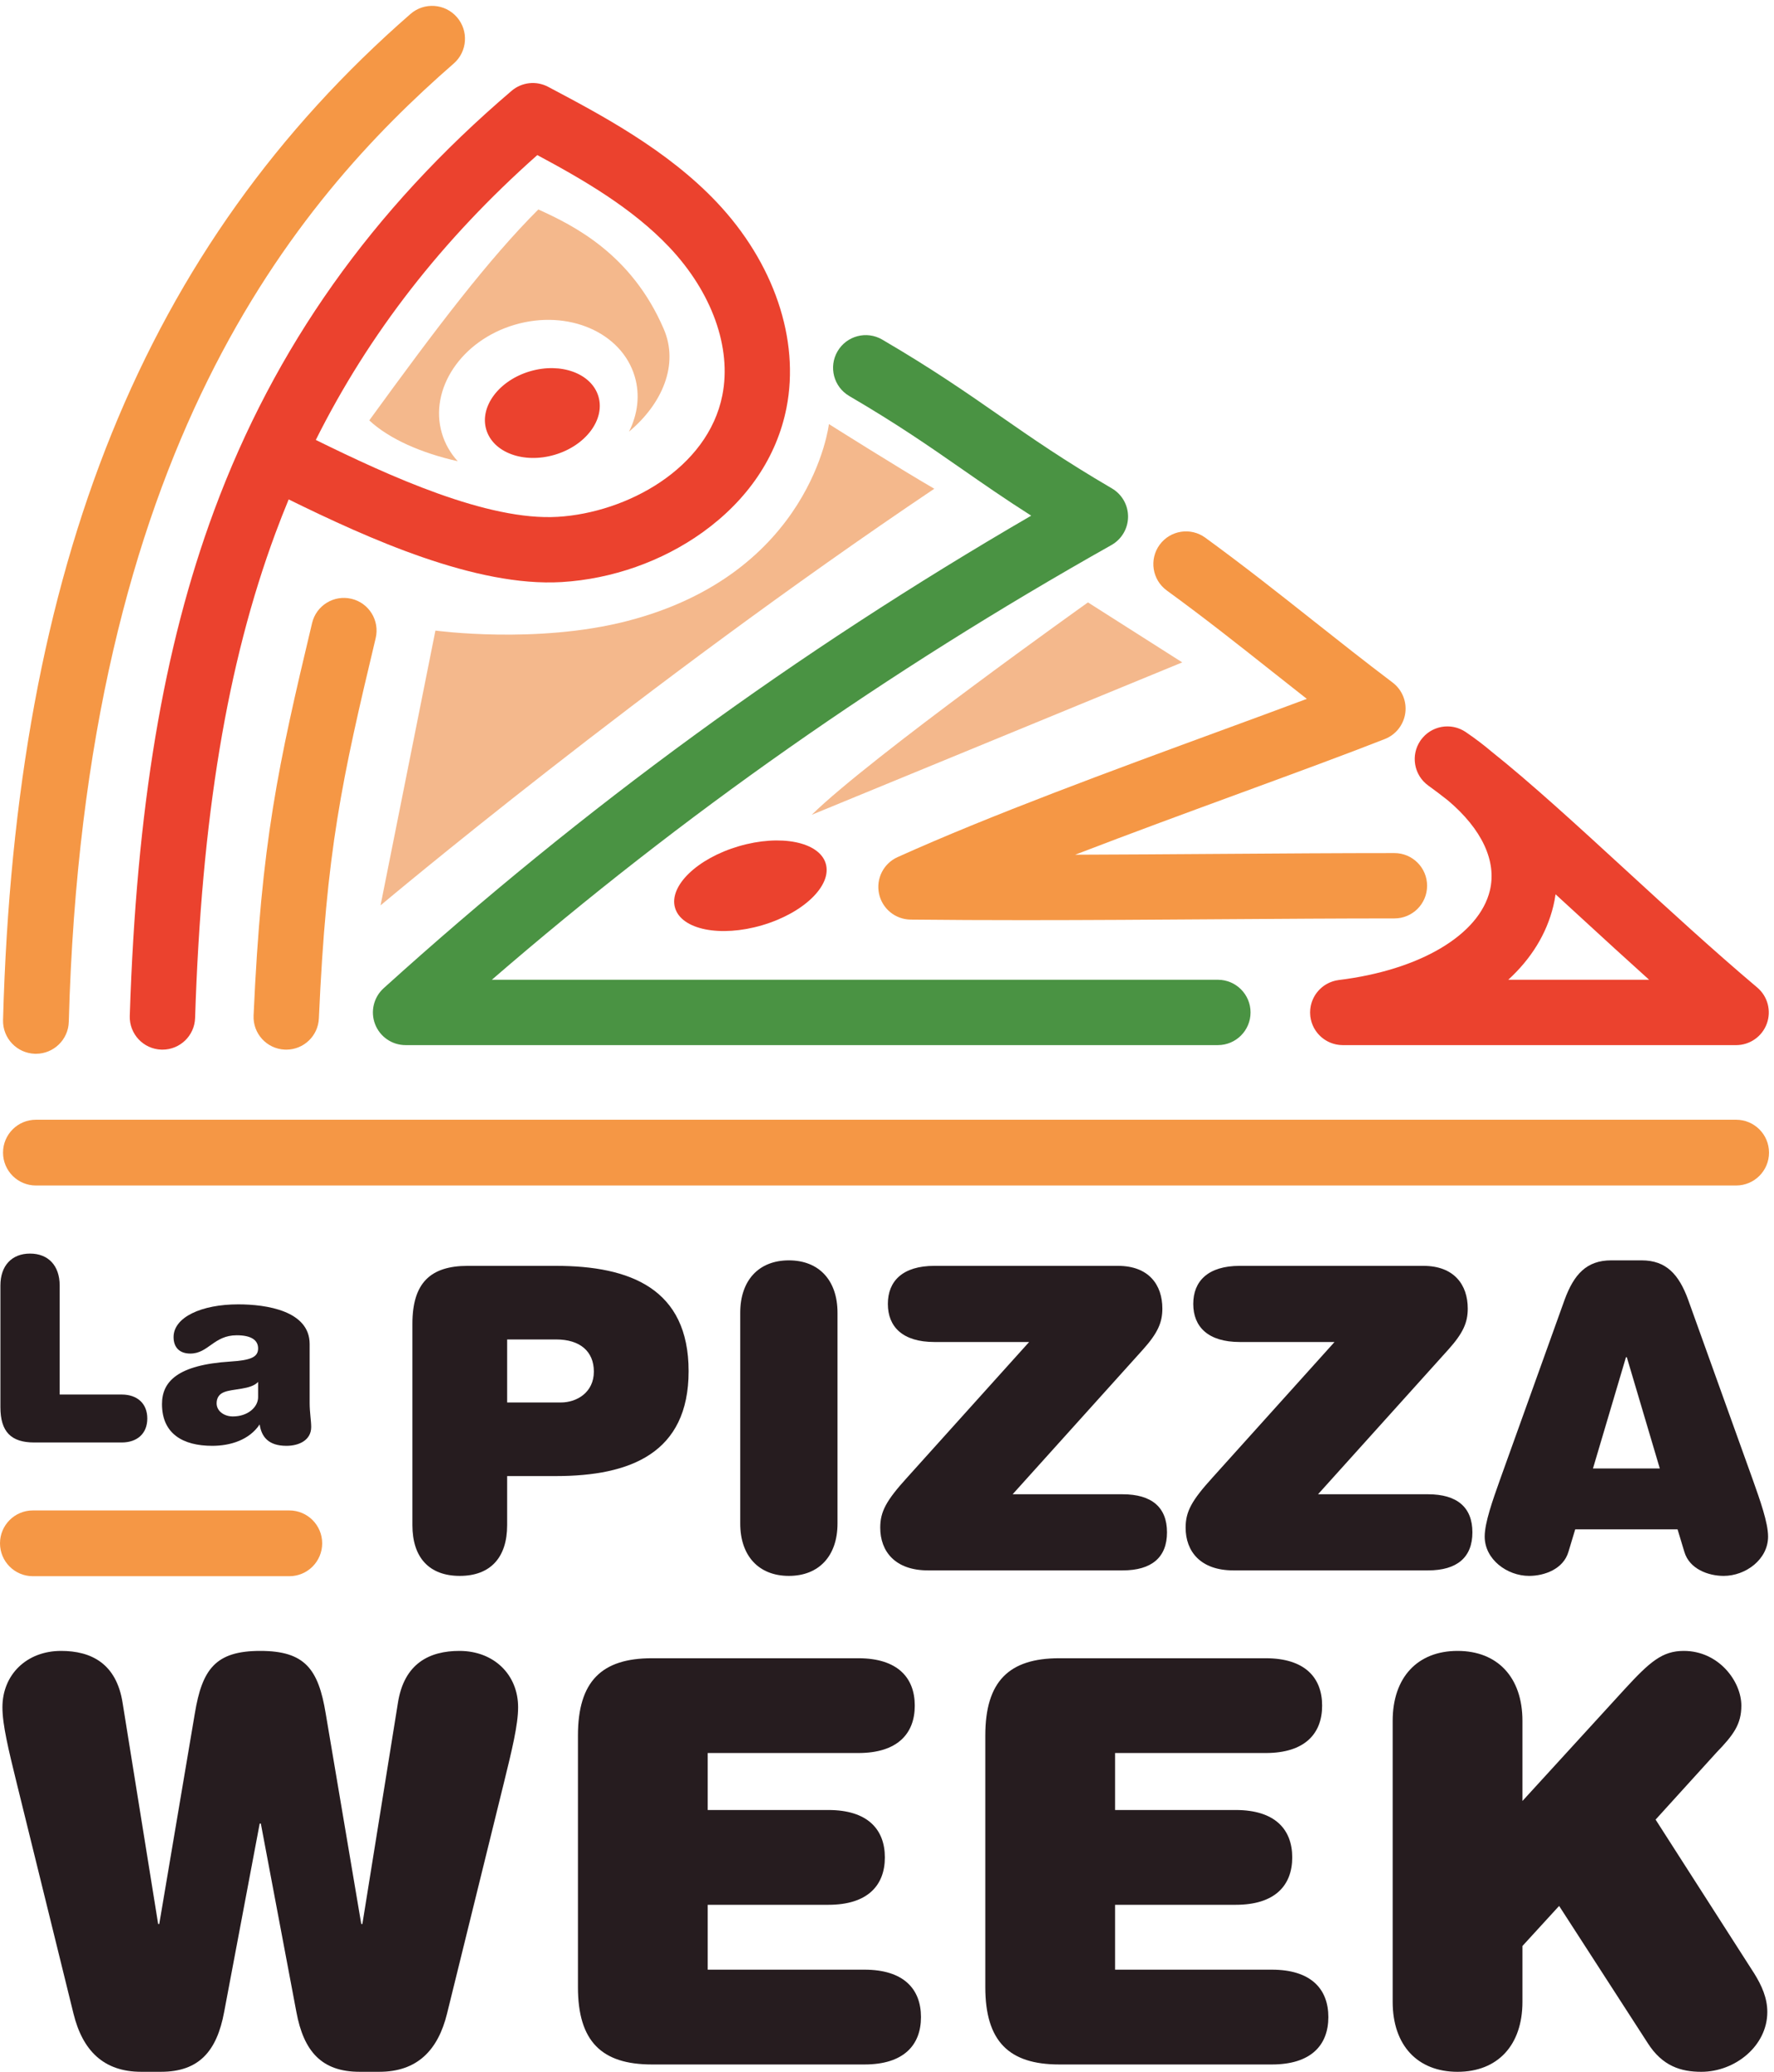 <svg width="131" height="153" viewBox="0 0 131 153" fill="none" xmlns="http://www.w3.org/2000/svg">
<path d="M15.816 37.693C12.054 47.841 10.074 59.703 9.583 75.022C9.541 76.354 10.586 77.468 11.918 77.511C11.944 77.511 11.97 77.512 11.996 77.512C13.293 77.512 14.365 76.482 14.407 75.176C14.88 60.393 16.765 49.015 20.341 39.369C20.652 38.53 20.978 37.7 21.317 36.88C27.192 39.766 35.136 43.364 41.48 42.983C45.203 42.758 48.898 41.453 51.885 39.309C55.223 36.911 57.364 33.733 58.078 30.116C59.074 25.069 57.147 19.391 52.922 14.928C49.257 11.058 44.387 8.481 40.473 6.41C39.599 5.948 38.531 6.066 37.779 6.707C27.467 15.505 20.283 25.641 15.816 37.692L15.816 37.693ZM39.677 11.452C43.074 13.272 46.694 15.37 49.417 18.247C52.57 21.577 54.038 25.665 53.343 29.182C52.273 34.607 46.282 37.86 41.189 38.166C36.006 38.48 28.737 35.153 23.32 32.488C27.251 24.626 32.649 17.689 39.676 11.453L39.677 11.452Z" fill="#EB422E"/>
<path d="M25.954 44.219C24.658 43.91 23.357 44.709 23.047 46.005C20.531 56.549 19.296 62.186 18.726 74.993C18.667 76.324 19.698 77.451 21.029 77.51C21.066 77.512 21.102 77.512 21.139 77.512C22.422 77.512 23.49 76.502 23.547 75.207C24.098 62.813 25.231 57.642 27.741 47.125C28.051 45.829 27.251 44.528 25.955 44.218L25.954 44.219Z" fill="#F59745"/>
<path d="M62.712 29.244C66.265 31.323 68.581 32.932 71.032 34.636C72.6 35.726 74.203 36.84 76.148 38.08C58.786 48.167 43.11 59.609 28.331 72.975C27.591 73.644 27.34 74.7 27.698 75.631C28.057 76.563 28.952 77.177 29.95 77.177H89.933C91.265 77.177 92.346 76.097 92.346 74.764C92.346 73.431 91.266 72.351 89.933 72.351H36.319C50.451 60.131 65.473 49.596 82.072 40.25C82.825 39.827 83.294 39.032 83.301 38.168C83.309 37.304 82.853 36.502 82.107 36.066C78.553 33.987 76.238 32.377 73.786 30.673C71.367 28.991 68.865 27.252 65.148 25.078C63.999 24.405 62.52 24.792 61.848 25.943C61.175 27.093 61.562 28.571 62.712 29.243V29.244Z" fill="#4A9343"/>
<path d="M67.245 67.908C70.003 67.937 72.797 67.949 75.602 67.949C80.425 67.949 85.279 67.915 90.031 67.882C94.576 67.851 98.869 67.822 102.97 67.822C104.303 67.822 105.383 66.742 105.383 65.409C105.383 64.076 104.303 62.996 102.97 62.996C98.852 62.996 94.551 63.026 89.998 63.057C86.499 63.081 82.947 63.106 79.394 63.117C83.511 61.532 87.796 59.959 91.81 58.486C95.726 57.048 99.426 55.69 102.265 54.573C103.077 54.253 103.653 53.52 103.772 52.656C103.891 51.791 103.533 50.93 102.837 50.403C100.756 48.829 98.827 47.302 96.963 45.826C94.466 43.849 91.886 41.806 89.001 39.704C87.924 38.919 86.415 39.156 85.63 40.233C84.846 41.31 85.083 42.82 86.16 43.604C88.966 45.648 91.395 47.572 93.967 49.609C94.796 50.266 95.638 50.932 96.502 51.609C94.539 52.344 92.379 53.137 90.147 53.956C82.157 56.889 73.1 60.214 66.277 63.297C65.246 63.763 64.677 64.884 64.91 65.992C65.142 67.099 66.114 67.896 67.245 67.908L67.245 67.908Z" fill="#F59745"/>
<path d="M96.75 74.909C96.753 74.952 96.755 74.995 96.76 75.037C96.76 75.044 96.76 75.051 96.761 75.058C96.765 75.089 96.772 75.119 96.777 75.151C96.783 75.191 96.789 75.231 96.797 75.271C96.805 75.308 96.816 75.343 96.825 75.379C96.835 75.417 96.844 75.456 96.856 75.494C96.872 75.545 96.891 75.595 96.911 75.644C96.919 75.665 96.925 75.686 96.934 75.706C96.964 75.776 96.996 75.845 97.032 75.911C97.04 75.925 97.049 75.938 97.057 75.952C97.086 76.004 97.117 76.055 97.15 76.105C97.162 76.124 97.177 76.142 97.19 76.16C97.22 76.203 97.25 76.245 97.283 76.285C97.301 76.306 97.32 76.327 97.338 76.348C97.368 76.383 97.399 76.417 97.431 76.45C97.453 76.473 97.476 76.494 97.499 76.516C97.53 76.545 97.561 76.573 97.593 76.601C97.619 76.623 97.646 76.644 97.674 76.666C97.705 76.69 97.736 76.713 97.768 76.736C97.797 76.757 97.828 76.777 97.859 76.797C97.891 76.817 97.923 76.837 97.955 76.855C97.988 76.874 98.02 76.892 98.053 76.909C98.087 76.926 98.121 76.942 98.156 76.958C98.189 76.973 98.222 76.988 98.257 77.002C98.294 77.017 98.332 77.03 98.37 77.044C98.403 77.055 98.435 77.066 98.468 77.076C98.512 77.09 98.557 77.1 98.602 77.111C98.631 77.117 98.659 77.125 98.688 77.131C98.745 77.142 98.803 77.15 98.861 77.157C98.879 77.16 98.898 77.163 98.916 77.165C98.994 77.173 99.073 77.178 99.153 77.178H128.203C129.216 77.178 130.122 76.544 130.469 75.593C130.817 74.642 130.534 73.574 129.759 72.921C126.541 70.205 123.24 67.174 120.048 64.243C116.458 60.947 113.031 57.801 110.137 55.498C109.589 55.032 108.979 54.567 108.306 54.107C108.299 54.102 108.293 54.097 108.286 54.093C108.283 54.09 108.28 54.089 108.277 54.087C108.262 54.077 108.249 54.067 108.235 54.057C108.212 54.042 108.188 54.029 108.164 54.014C108.126 53.99 108.087 53.965 108.047 53.943C108.016 53.926 107.985 53.911 107.953 53.895C107.912 53.875 107.871 53.854 107.829 53.836C107.797 53.823 107.765 53.811 107.733 53.799C107.691 53.783 107.648 53.767 107.605 53.753C107.572 53.743 107.539 53.735 107.506 53.726C107.463 53.714 107.421 53.703 107.378 53.694C107.343 53.686 107.309 53.681 107.274 53.675C107.232 53.668 107.19 53.661 107.147 53.657C107.112 53.653 107.077 53.651 107.042 53.649C107 53.646 106.958 53.643 106.915 53.642C106.88 53.642 106.845 53.643 106.81 53.645C106.768 53.646 106.726 53.647 106.684 53.65C106.649 53.653 106.615 53.658 106.58 53.663C106.538 53.668 106.496 53.673 106.454 53.68C106.42 53.686 106.386 53.695 106.352 53.702C106.311 53.712 106.27 53.721 106.229 53.732C106.195 53.741 106.162 53.753 106.129 53.764C106.089 53.777 106.049 53.79 106.009 53.805C105.976 53.818 105.944 53.832 105.912 53.847C105.873 53.864 105.835 53.88 105.797 53.899C105.765 53.915 105.734 53.933 105.702 53.951C105.665 53.971 105.629 53.991 105.594 54.014C105.562 54.034 105.532 54.056 105.501 54.077C105.468 54.101 105.434 54.123 105.402 54.149C105.371 54.173 105.341 54.199 105.311 54.225C105.281 54.251 105.251 54.276 105.222 54.303C105.192 54.332 105.164 54.362 105.136 54.392C105.109 54.42 105.081 54.449 105.055 54.479C105.028 54.51 105.003 54.544 104.977 54.577C104.958 54.601 104.938 54.623 104.92 54.648C104.914 54.656 104.909 54.665 104.904 54.674C104.897 54.683 104.891 54.691 104.884 54.7C104.867 54.725 104.853 54.752 104.837 54.778C104.815 54.813 104.792 54.848 104.772 54.884C104.753 54.919 104.735 54.955 104.718 54.991C104.7 55.028 104.681 55.064 104.665 55.101C104.65 55.138 104.636 55.175 104.622 55.213C104.608 55.25 104.594 55.287 104.582 55.324C104.57 55.363 104.56 55.402 104.55 55.441C104.54 55.478 104.53 55.514 104.522 55.552C104.513 55.592 104.507 55.632 104.501 55.672C104.495 55.709 104.489 55.745 104.484 55.782C104.48 55.823 104.477 55.864 104.475 55.906C104.473 55.942 104.47 55.978 104.47 56.014C104.469 56.055 104.471 56.097 104.472 56.138C104.474 56.174 104.474 56.21 104.477 56.245C104.481 56.286 104.486 56.327 104.492 56.368C104.497 56.404 104.501 56.44 104.507 56.475C104.514 56.516 104.524 56.555 104.533 56.595C104.541 56.63 104.548 56.666 104.558 56.701C104.569 56.74 104.582 56.779 104.595 56.817C104.607 56.852 104.618 56.887 104.631 56.921C104.646 56.959 104.662 56.996 104.679 57.033C104.694 57.067 104.708 57.101 104.725 57.134C104.743 57.171 104.764 57.207 104.784 57.242C104.802 57.274 104.819 57.306 104.839 57.337C104.862 57.373 104.886 57.408 104.911 57.443C104.931 57.472 104.952 57.502 104.974 57.53C105.001 57.565 105.03 57.597 105.058 57.631C105.082 57.657 105.104 57.685 105.129 57.711C105.16 57.743 105.193 57.774 105.226 57.805C105.252 57.83 105.277 57.854 105.304 57.878C105.338 57.908 105.374 57.935 105.411 57.963C105.433 57.98 105.453 57.999 105.476 58.015C105.932 58.342 106.415 58.709 106.916 59.104C109.42 61.216 110.544 63.586 110.018 65.765C109.224 69.046 104.846 71.639 98.864 72.37C98.838 72.374 98.813 72.38 98.787 72.384C98.738 72.391 98.689 72.398 98.641 72.409C98.609 72.416 98.579 72.425 98.548 72.433C98.502 72.445 98.455 72.457 98.41 72.472C98.376 72.483 98.344 72.495 98.311 72.508C98.271 72.523 98.23 72.538 98.191 72.555C98.155 72.57 98.121 72.588 98.086 72.606C98.051 72.623 98.016 72.64 97.982 72.659C97.946 72.679 97.911 72.701 97.876 72.723C97.846 72.742 97.815 72.761 97.785 72.781C97.751 72.805 97.718 72.831 97.685 72.856C97.656 72.878 97.628 72.9 97.6 72.923C97.569 72.949 97.54 72.977 97.511 73.004C97.484 73.03 97.456 73.055 97.43 73.082C97.403 73.109 97.378 73.138 97.353 73.166C97.327 73.196 97.3 73.225 97.275 73.257C97.252 73.284 97.232 73.313 97.211 73.341C97.186 73.376 97.161 73.41 97.138 73.445C97.119 73.474 97.102 73.503 97.085 73.532C97.063 73.57 97.04 73.607 97.02 73.646C97.004 73.676 96.99 73.707 96.976 73.738C96.957 73.777 96.939 73.816 96.922 73.857C96.908 73.89 96.897 73.925 96.884 73.96C96.871 73.998 96.857 74.037 96.845 74.076C96.833 74.115 96.824 74.155 96.814 74.195C96.806 74.231 96.796 74.267 96.789 74.303C96.781 74.348 96.775 74.394 96.768 74.44C96.764 74.473 96.758 74.506 96.755 74.54C96.751 74.587 96.75 74.635 96.748 74.683C96.747 74.71 96.744 74.737 96.744 74.765C96.744 74.772 96.745 74.779 96.745 74.786C96.745 74.827 96.749 74.868 96.751 74.909L96.75 74.909ZM116.784 67.797C118.427 69.306 120.099 70.841 121.78 72.352H111.375C113.06 70.811 114.206 68.971 114.707 66.898C114.766 66.654 114.823 66.365 114.869 66.04C115.501 66.618 116.139 67.204 116.785 67.797L116.784 67.797Z" fill="#EB422E"/>
<path d="M33.798 34.057C33.265 33.47 32.861 32.778 32.631 31.994C31.671 28.723 34.082 25.134 38.015 23.98C41.948 22.826 45.915 24.542 46.875 27.814C47.276 29.18 47.088 30.6 46.449 31.875C48.901 29.826 50.148 26.933 49.018 24.303C46.64 18.767 42.373 16.657 39.753 15.468C36.062 19.159 32.261 24.169 27.269 31.044C28.737 32.419 31.143 33.464 33.798 34.058V34.057Z" fill="#F4B88C"/>
<path d="M40.955 33.586C43.243 32.915 44.693 30.989 44.193 29.285C43.693 27.582 41.433 26.745 39.144 27.417C36.856 28.088 35.406 30.014 35.906 31.718C36.406 33.421 38.666 34.258 40.955 33.586Z" fill="#EB422E"/>
<path d="M56.27 68.328C59.343 67.426 61.451 65.388 60.978 63.776C60.505 62.164 57.63 61.589 54.557 62.49C51.484 63.392 49.376 65.43 49.849 67.042C50.322 68.654 53.197 69.23 56.27 68.328Z" fill="#EB422E"/>
<path d="M46.279 45.869C39.614 47.582 32.153 46.565 32.153 46.565L28.102 66.857C28.102 66.857 47.467 50.562 68.992 36.092C66.431 34.611 61.211 31.317 61.211 31.317C61.211 31.317 59.941 42.359 46.279 45.869Z" fill="#F4B88C"/>
<path d="M2.587 77.817C2.61 77.817 2.632 77.817 2.654 77.817C3.965 77.817 5.044 76.773 5.08 75.454C6.221 33.25 21.849 14.856 33.504 4.692C34.515 3.811 34.62 2.277 33.739 1.266C32.857 0.255 31.323 0.15 30.312 1.032C10.693 18.14 1.132 41.747 0.225 75.323C0.189 76.664 1.246 77.78 2.587 77.817H2.587Z" fill="#F59745"/>
<path d="M80.34 44.485C80.34 44.485 64.236 55.947 59.941 60.17L87.302 48.914L80.34 44.485Z" fill="#F4B88C"/>
<path d="M2.652 87.544H128.203C129.544 87.544 130.632 86.457 130.632 85.116C130.632 83.775 129.544 82.688 128.203 82.688H2.652C1.311 82.688 0.224 83.775 0.224 85.116C0.224 86.457 1.311 87.544 2.652 87.544Z" fill="#F59745"/>
<path d="M50.85 101.256C50.85 95.165 46.539 93.478 41.042 93.478H34.545C31.766 93.478 30.454 94.759 30.454 97.757V112.625C30.454 115.03 31.703 116.373 33.952 116.373C36.201 116.373 37.45 115.03 37.45 112.625V109.002H41.042C46.54 109.002 50.85 107.315 50.85 101.256H50.85ZM41.417 103.567H37.45V98.913H41.074C42.823 98.913 43.853 99.788 43.853 101.287C43.853 102.817 42.604 103.567 41.417 103.567H41.417Z" fill="#261C1F"/>
<path d="M61.846 112.5V96.945C61.846 94.54 60.471 93.072 58.254 93.072C56.036 93.072 54.662 94.54 54.662 96.945V112.5C54.662 114.905 56.036 116.373 58.254 116.373C60.471 116.373 61.846 114.905 61.846 112.5Z" fill="#261C1F"/>
<path d="M86.177 113.156C86.177 111.313 85.053 110.345 82.898 110.345H74.777L84.397 99.663C85.49 98.445 85.834 97.664 85.834 96.633C85.834 94.884 84.834 93.478 82.554 93.478H68.999C66.656 93.478 65.563 94.603 65.563 96.29C65.563 97.976 66.656 99.101 68.999 99.101H75.995L67 109.095C65.438 110.813 65.001 111.625 65.001 112.812C65.001 114.561 66.094 115.967 68.53 115.967H82.898C85.053 115.967 86.177 114.999 86.177 113.156Z" fill="#261C1F"/>
<path d="M108.729 113.156C108.729 111.313 107.605 110.345 105.45 110.345H97.329L106.949 99.663C108.042 98.445 108.386 97.664 108.386 96.633C108.386 94.884 107.386 93.478 105.106 93.478H91.55C89.208 93.478 88.115 94.603 88.115 96.29C88.115 97.976 89.208 99.101 91.55 99.101H98.547L89.552 109.095C87.99 110.813 87.552 111.625 87.552 112.812C87.552 114.561 88.645 115.967 91.082 115.967H105.45C107.605 115.967 108.729 114.999 108.729 113.156Z" fill="#261C1F"/>
<path d="M124.66 95.977C123.973 94.103 123.036 93.072 121.224 93.072H118.975C117.164 93.072 116.227 94.103 115.539 95.977L110.761 109.283C110.23 110.782 109.636 112.438 109.636 113.468C109.636 115.155 111.291 116.373 112.916 116.373C114.041 116.373 115.446 115.873 115.821 114.593L116.32 112.937H123.879L124.379 114.593C124.754 115.873 126.159 116.373 127.283 116.373C128.907 116.373 130.563 115.155 130.563 113.468C130.563 112.438 129.969 110.782 129.438 109.283L124.659 95.977H124.66ZM117.632 108.44L120.068 100.225H120.131L122.567 108.44H117.632Z" fill="#261C1F"/>
<path d="M19.177 134.661H19.261L21.886 148.577C22.427 151.493 23.761 152.993 26.552 152.993H28.01C30.802 152.993 32.343 151.41 33.01 148.702L37.218 131.62C37.801 129.245 38.26 127.37 38.26 126.078C38.26 123.662 36.468 121.912 33.927 121.912C31.719 121.912 29.843 122.829 29.385 125.745L26.76 142.077H26.677L24.052 126.537C23.511 123.245 22.511 121.912 19.219 121.912C15.928 121.912 14.928 123.245 14.386 126.537L11.761 142.077H11.678L9.053 125.745C8.595 122.829 6.72 121.912 4.512 121.912C1.97 121.912 0.179 123.662 0.179 126.078C0.179 127.37 0.637 129.245 1.22 131.62L5.428 148.702C6.095 151.41 7.637 152.993 10.428 152.993H11.886C14.678 152.993 16.011 151.493 16.552 148.577L19.177 134.661H19.177Z" fill="#261C1F"/>
<path d="M68.009 148.952C68.009 146.869 66.717 145.452 63.843 145.452H52.26V140.661H61.176C64.051 140.661 65.342 139.244 65.342 137.161C65.342 135.078 64.051 133.661 61.176 133.661H52.26V129.453H63.385C66.259 129.453 67.551 128.037 67.551 125.954C67.551 123.871 66.259 122.454 63.385 122.454H48.135C44.427 122.454 42.678 124.162 42.678 128.162V146.744C42.678 150.744 44.427 152.452 48.135 152.452H63.843C66.717 152.452 68.009 151.036 68.009 148.953V148.952Z" fill="#261C1F"/>
<path d="M98.091 148.952C98.091 146.869 96.799 145.452 93.924 145.452H82.342V140.661H91.258C94.133 140.661 95.424 139.244 95.424 137.161C95.424 135.078 94.133 133.661 91.258 133.661H82.342V129.453H93.466C96.341 129.453 97.632 128.037 97.632 125.954C97.632 123.871 96.341 122.454 93.466 122.454H78.217C74.509 122.454 72.759 124.162 72.759 128.162V146.744C72.759 150.744 74.509 152.452 78.217 152.452H93.924C96.799 152.452 98.091 151.036 98.091 148.953V148.952Z" fill="#261C1F"/>
<path d="M122.256 134.37L126.756 129.412C128.006 128.12 128.589 127.329 128.589 125.954C128.589 124.162 126.923 121.912 124.339 121.912C122.756 121.912 121.84 122.704 119.965 124.745L112.424 132.995V127.078C112.424 123.87 110.59 121.912 107.632 121.912C104.674 121.912 102.841 123.87 102.841 127.078V147.827C102.841 151.035 104.674 152.994 107.632 152.994C110.591 152.994 112.424 151.035 112.424 147.827V143.703L115.132 140.744L121.673 150.869C122.756 152.577 124.131 152.994 125.631 152.994C128.131 152.994 130.506 151.077 130.506 148.577C130.506 147.536 130.09 146.619 129.548 145.744L122.257 134.37L122.256 134.37Z" fill="#261C1F"/>
<path d="M2.523 106.52H8.993C10.116 106.52 10.877 105.873 10.877 104.75C10.877 103.628 10.116 102.981 8.993 102.981H4.407V94.931C4.407 93.466 3.57 92.572 2.218 92.572C0.867 92.572 0.03 93.466 0.03 94.932V103.913C0.03 105.74 0.829 106.52 2.523 106.52Z" fill="#261C1F"/>
<path d="M17.005 100.545C13.104 100.793 11.962 102.03 11.962 103.685C11.962 105.873 13.503 106.768 15.672 106.768C17.023 106.768 18.413 106.33 19.174 105.188C19.307 106.083 19.802 106.768 21.153 106.768C22.085 106.768 22.98 106.349 22.98 105.379C22.98 104.903 22.866 104.294 22.866 103.609V99.251C22.866 96.796 19.669 96.321 17.594 96.321C14.873 96.321 12.818 97.272 12.818 98.737C12.818 99.518 13.275 99.955 14.055 99.955C15.387 99.955 15.787 98.604 17.48 98.604C18.527 98.604 19.06 98.947 19.06 99.575C19.06 100.241 18.47 100.45 17.005 100.545ZM19.06 103.171C19.06 103.914 18.299 104.598 17.195 104.598C16.567 104.598 15.996 104.218 15.996 103.628C15.996 103.209 16.205 102.943 16.529 102.81C17.233 102.524 18.508 102.639 19.059 102.049V103.171L19.06 103.171Z" fill="#261C1F"/>
<path d="M2.428 116.396H21.363C22.704 116.396 23.791 115.309 23.791 113.967C23.791 112.626 22.704 111.539 21.363 111.539H2.428C1.087 111.539 0 112.626 0 113.967C0 115.309 1.087 116.396 2.428 116.396Z" fill="#F59745"/>
</svg>
